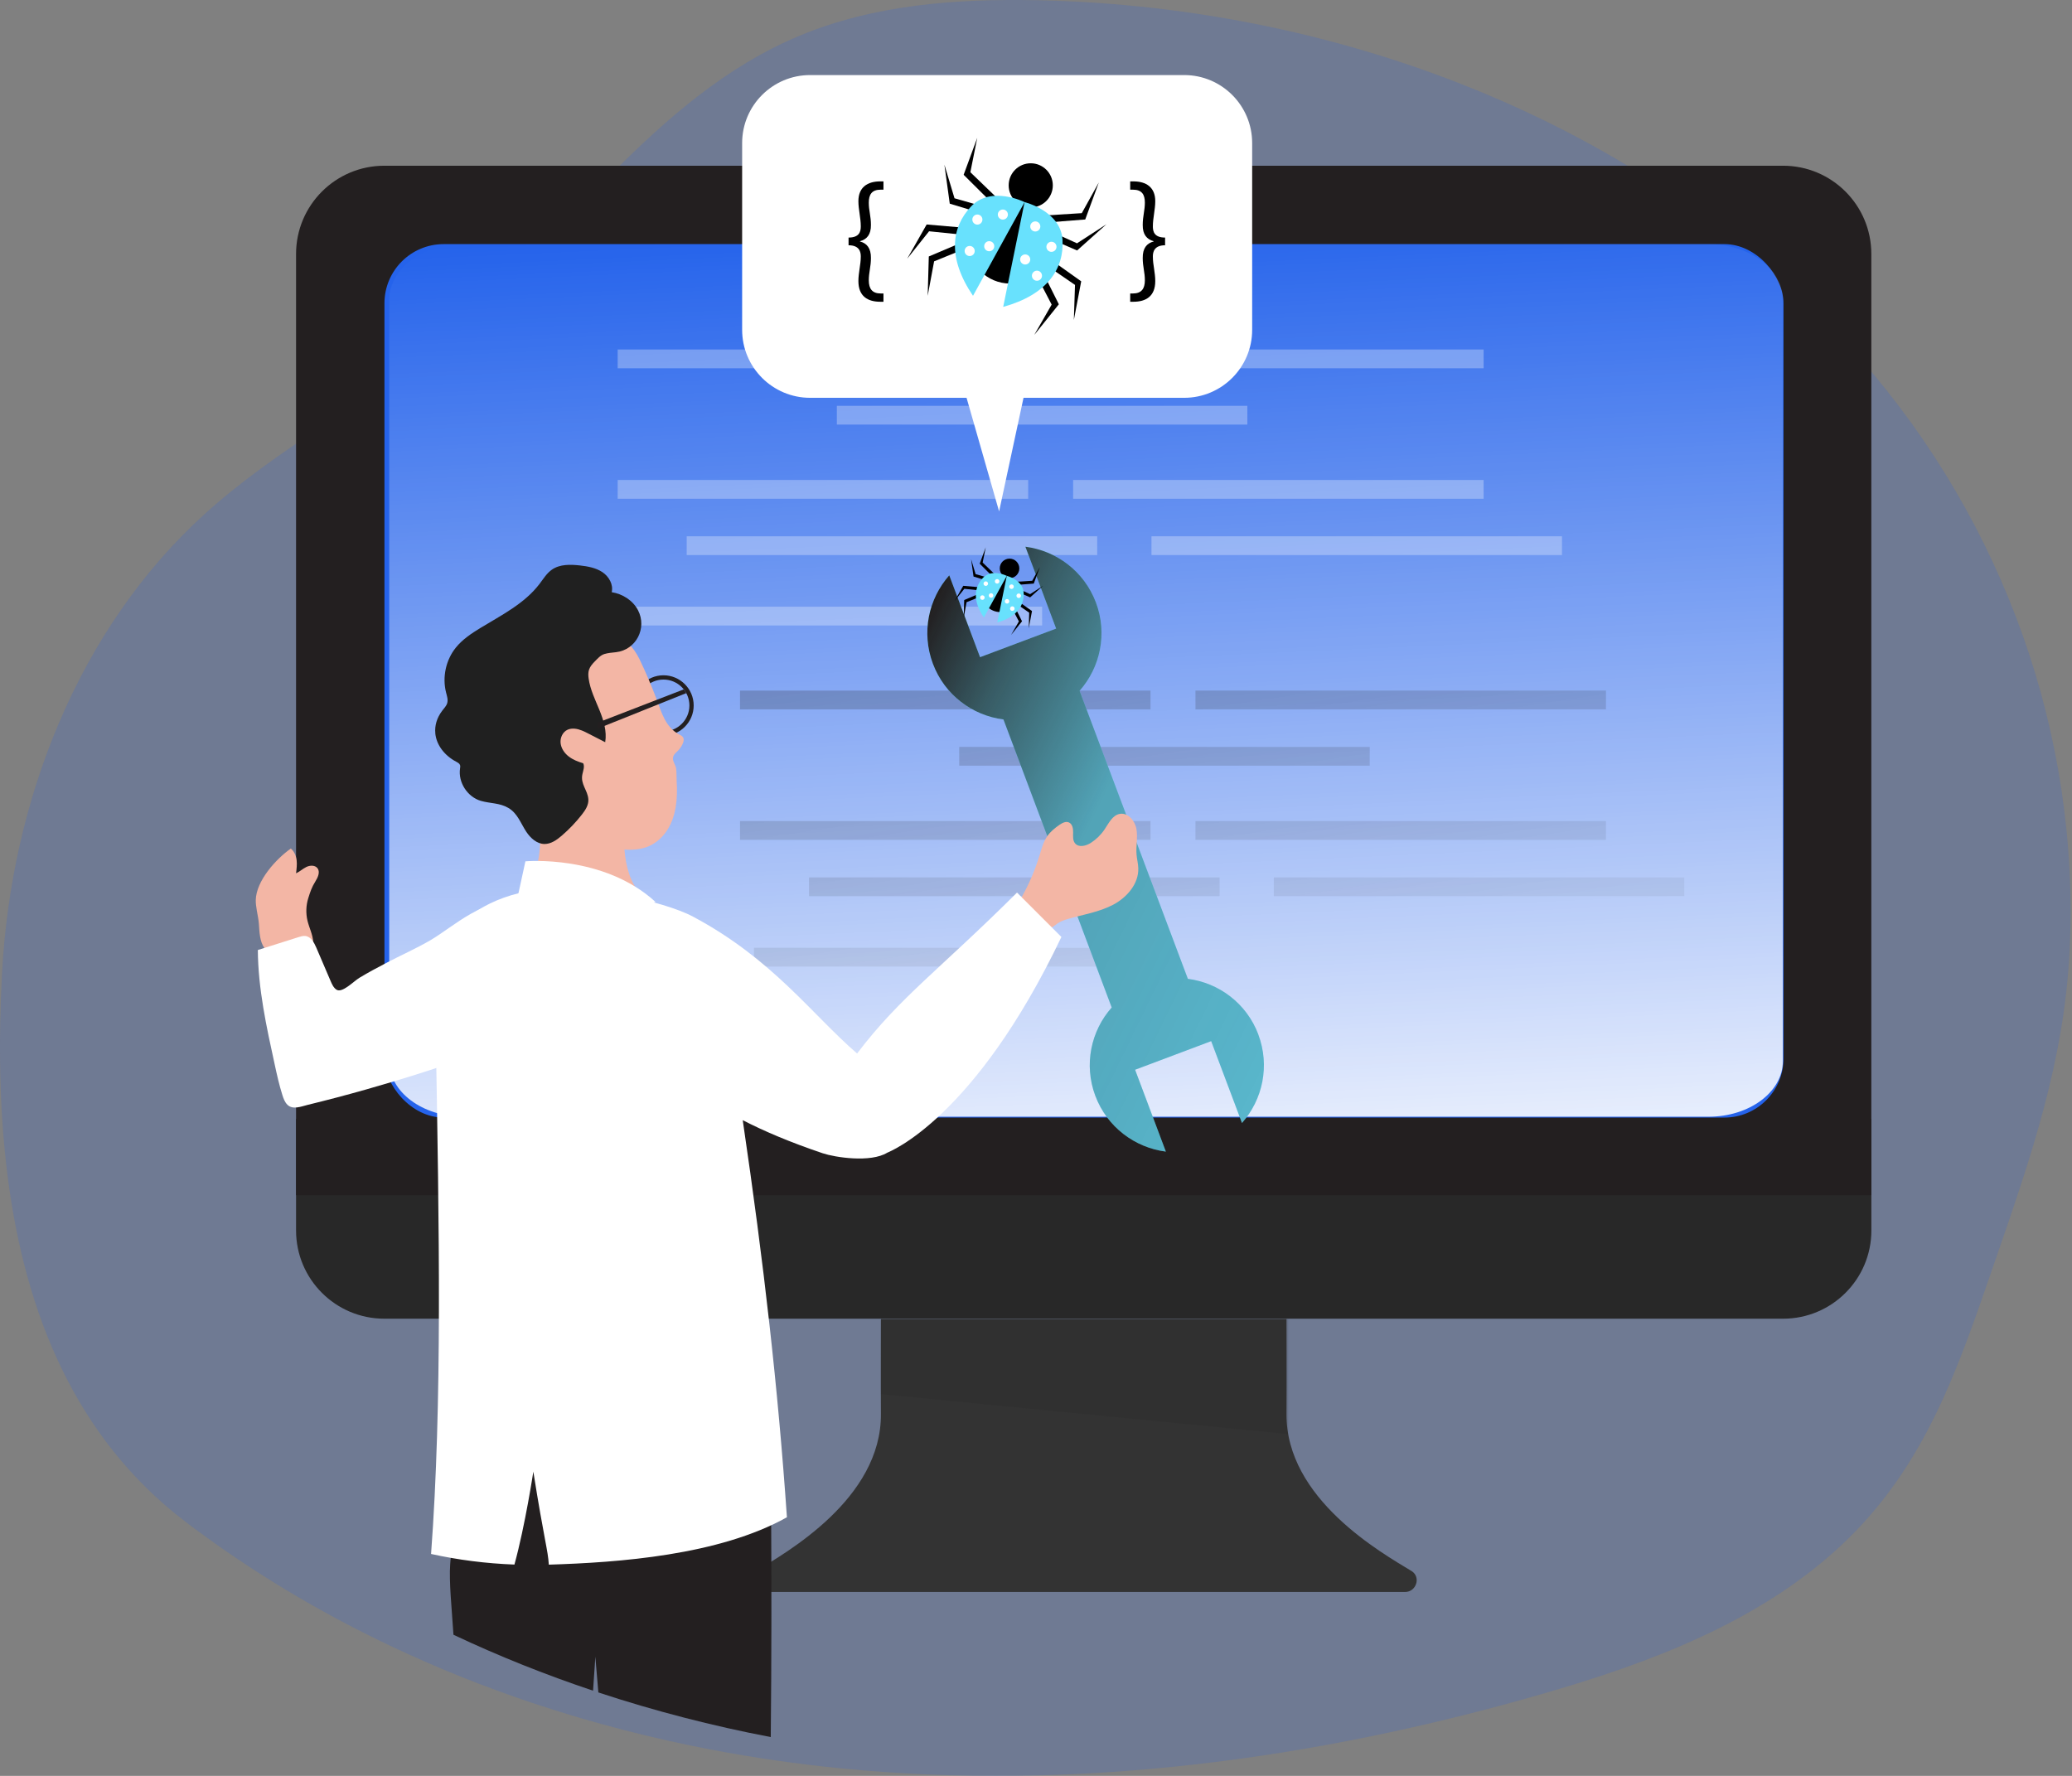 <svg width="175" height="150" viewBox="0 0 175 150" fill="none" xmlns="http://www.w3.org/2000/svg">
<rect x="0" y="0" width="175" height="150" fill="#808080" stroke="none"/>
<path opacity="0.18" d="M174.792 80.383C174.326 89.681 171.53 97.737 168.532 106.417C165.425 115.401 162.712 123.792 155.52 130.514C148.552 137.031 139.298 140.477 130.13 143.114C110.97 148.634 90.843 151.325 71.001 149.36C67.316 148.995 63.642 148.467 59.998 147.767C55.067 146.824 50.197 145.567 45.437 143.995C45.288 143.949 45.137 143.898 44.989 143.847C40.965 142.5 37.024 140.929 33.198 139.123C27.029 136.215 21.159 132.704 15.718 128.575C11.015 125.006 7.623 120.574 5.221 115.625C0.377 105.637 -0.432 93.543 0.175 82.161C0.948 67.694 6.565 53.14 17.301 43.405C23.384 37.889 30.836 34.096 37.197 28.898C47.546 20.441 55.175 8.192 67.504 3.03C73.807 0.39 80.797 -0.12 87.628 0.021C113.68 0.556 140.071 10.779 157.207 30.404C169.225 44.17 175.709 62.094 174.792 80.383Z" fill="#2563EB"/>
<path d="M25.005 94.511V103.928C25.005 108.046 28.343 111.384 32.461 111.384H150.6C154.718 111.384 158.056 108.046 158.056 103.928V94.511H25.005Z" fill="#282828"/>
<path d="M158.052 100.949V21.453C158.052 17.335 154.714 13.998 150.6 13.998H32.461C28.343 13.998 25.005 17.335 25.005 21.453V100.952H158.052V100.949Z" fill="#231F20"/>
<rect x="32.471" y="20.619" width="118.165" height="73.777" rx="5" fill="#2563EB"/>
<path d="M150.581 25.315V89.631C150.581 92.225 147.771 94.323 144.303 94.323H39.15C35.682 94.323 32.872 92.225 32.872 89.631V25.315C32.872 22.721 35.682 20.622 39.15 20.622H144.303C147.771 20.622 150.581 22.721 150.581 25.315Z" fill="url(#paint0_linear_95_38)"/>
<path d="M119.198 132.686C116.742 131.187 108.585 126.618 108.658 119.4C108.676 117.403 108.658 111.414 108.658 111.414H74.402C74.402 111.414 74.384 117.406 74.402 119.4C74.475 126.618 66.318 131.187 63.858 132.686C63.847 132.694 63.837 132.701 63.826 132.704C63.027 133.214 63.439 134.467 64.386 134.467H118.671C119.617 134.467 120.029 133.214 119.231 132.704C119.22 132.697 119.209 132.69 119.198 132.686Z" fill="#333333"/>
<path opacity="0.11" d="M74.402 111.414V117.76L108.802 121.134V111.414H74.402Z" fill="#231F20"/>
<path d="M97.171 58.331H62.501V59.917H97.171V58.331Z" fill="url(#paint1_linear_95_38)"/>
<path d="M135.639 58.331H100.968V59.917H135.639V58.331Z" fill="url(#paint2_linear_95_38)"/>
<path d="M115.685 63.089H81.015V64.674H115.685V63.089Z" fill="url(#paint3_linear_95_38)"/>
<path d="M97.171 69.352H62.501V70.938H97.171V69.352Z" fill="url(#paint4_linear_95_38)"/>
<path d="M135.639 69.352H100.968V70.938H135.639V69.352Z" fill="url(#paint5_linear_95_38)"/>
<path d="M98.35 80.055H63.679V81.641H98.35V80.055Z" fill="url(#paint6_linear_95_38)"/>
<path d="M103.003 74.11H68.332V75.695H103.003V74.11Z" fill="url(#paint7_linear_95_38)"/>
<path d="M142.256 74.11H107.586V75.695H142.256V74.11Z" fill="url(#paint8_linear_95_38)"/>
<g opacity="0.3">
<path d="M86.839 29.52H52.169V31.106H86.839V29.52Z" fill="white"/>
<path d="M125.306 29.52H90.636V31.106H125.306V29.52Z" fill="white"/>
<path d="M105.351 34.277H70.681V35.863H105.351V34.277Z" fill="white"/>
<path d="M86.839 40.541H52.169V42.127H86.839V40.541Z" fill="white"/>
<path d="M125.306 40.541H90.636V42.127H125.306V40.541Z" fill="white"/>
<path d="M88.017 51.244H53.347V52.83H88.017V51.244Z" fill="white"/>
<path d="M92.668 45.298H57.998V46.884H92.668V45.298Z" fill="white"/>
<path d="M131.924 45.298H97.253V46.884H131.924V45.298Z" fill="white"/>
</g>
<path d="M56.038 62.138C54.633 62.138 53.488 60.993 53.488 59.588C53.488 58.183 54.633 57.038 56.038 57.038C57.443 57.038 58.588 58.183 58.588 59.588C58.588 60.993 57.443 62.138 56.038 62.138ZM56.038 57.399C54.832 57.399 53.849 58.382 53.849 59.588C53.849 60.794 54.832 61.777 56.038 61.777C57.245 61.777 58.227 60.794 58.227 59.588C58.227 58.382 57.245 57.399 56.038 57.399Z" fill="#231F20"/>
<path d="M43.342 66.339C41.803 63.37 37.71 59.443 44.895 55.206C50.675 51.796 53.041 53.656 54.023 55.701C54.55 56.799 55.027 57.919 55.454 59.057C55.88 60.195 56.209 61.43 57.368 62.037C57.495 62.102 57.632 62.167 57.7 62.293C57.776 62.431 57.744 62.604 57.69 62.748C57.599 62.987 57.458 63.207 57.281 63.388C57.123 63.547 56.924 63.691 56.859 63.908C56.75 64.28 57.065 64.576 57.108 64.923C57.151 65.27 57.13 65.635 57.151 65.985C57.198 66.722 57.188 67.466 57.065 68.196C56.848 69.482 56.23 70.688 55.06 71.346C54.431 71.7 53.629 71.819 52.741 71.761C52.856 73.17 53.228 74.615 54.15 75.54C54.059 77.183 44.212 77.132 44.14 75.489C45.505 74.145 45.7 71.663 45.632 69.832C45.621 69.532 45.715 69.243 45.892 68.983C44.722 68.134 43.79 67.199 43.342 66.339Z" fill="#F3B6A5"/>
<path d="M106.28 87.38C105.287 84.743 102.943 83.013 100.327 82.677L91.181 58.349C92.926 56.376 93.554 53.526 92.561 50.889C91.567 48.249 89.219 46.515 86.604 46.179L89.201 53.093L82.775 55.509L80.174 48.595C78.426 50.571 77.801 53.421 78.794 56.066C79.788 58.706 82.136 60.437 84.751 60.769L93.894 85.097C92.145 87.07 91.52 89.92 92.51 92.56C93.504 95.201 95.852 96.935 98.467 97.271L95.87 90.357L102.296 87.94L104.897 94.854C106.645 92.878 107.27 90.028 106.277 87.384L106.28 87.38Z" fill="#68E1FD"/>
<path d="M106.28 87.38C105.287 84.743 102.943 83.013 100.327 82.677L91.181 58.349C92.926 56.376 93.554 53.526 92.561 50.889C91.567 48.249 89.219 46.515 86.604 46.179L89.201 53.093L82.775 55.509L80.174 48.595C78.426 50.571 77.801 53.421 78.794 56.066C79.788 58.706 82.136 60.437 84.751 60.769L93.894 85.097C92.145 87.07 91.52 89.92 92.51 92.56C93.504 95.201 95.852 96.935 98.467 97.271L95.87 90.357L102.296 87.94L104.897 94.854C106.645 92.878 107.27 90.028 106.277 87.384L106.28 87.38Z" fill="url(#paint9_linear_95_38)"/>
<path d="M36.767 61.936C36.706 61.311 36.879 60.646 37.359 60.018C37.511 59.815 37.703 59.631 37.771 59.389C37.858 59.096 37.75 58.786 37.674 58.49C37.345 57.193 37.656 55.748 38.497 54.704C39.057 54.007 39.816 53.505 40.578 53.039C42.362 51.955 44.302 50.983 45.566 49.322C45.892 48.895 46.173 48.422 46.614 48.115C47.286 47.646 48.175 47.671 48.987 47.761C49.645 47.837 50.324 47.956 50.877 48.325C51.429 48.693 51.819 49.372 51.664 50.019C52.585 50.163 53.456 50.716 53.886 51.543C54.673 53.053 53.723 54.892 52.032 55.087C51.718 55.123 51.346 55.148 51.046 55.242C50.714 55.347 50.483 55.618 50.237 55.867C50.035 56.073 49.836 56.297 49.746 56.575C49.67 56.813 49.681 57.07 49.717 57.316C49.847 58.244 50.27 59.096 50.624 59.963C50.978 60.83 51.27 61.766 51.115 62.691C50.649 62.452 50.179 62.21 49.713 61.972C49.345 61.78 48.962 61.589 48.547 61.549C48.341 61.531 48.124 61.549 47.936 61.636C47.524 61.824 47.3 62.315 47.347 62.763C47.394 63.211 47.672 63.615 48.03 63.894C48.388 64.172 48.818 64.338 49.255 64.468C49.395 64.75 49.255 65.082 49.19 65.389C49.005 66.242 49.641 66.736 49.692 67.517C49.724 67.993 49.439 68.43 49.143 68.806C48.637 69.456 48.063 70.052 47.438 70.591C47.022 70.948 46.535 71.291 45.986 71.288C45.343 71.281 44.804 70.789 44.45 70.255C43.97 69.525 43.706 68.687 42.926 68.236C42.189 67.806 41.402 67.874 40.607 67.643C39.473 67.311 38.681 66.075 38.855 64.909C38.869 64.815 38.887 64.713 38.855 64.623C38.808 64.486 38.663 64.41 38.537 64.341C37.54 63.818 36.857 62.922 36.763 61.932L36.767 61.936Z" fill="#202020"/>
<path d="M50.498 61.033L57.755 58.226L57.964 58.544L50.498 61.535V61.033Z" fill="#231F20"/>
<path d="M87.794 72.278C87.964 71.711 88.112 71.122 88.448 70.634C88.716 70.244 89.091 69.944 89.478 69.673C89.713 69.511 90.009 69.352 90.272 69.464C90.572 69.59 90.644 69.977 90.637 70.302C90.63 70.627 90.594 70.988 90.803 71.237C91.118 71.609 91.728 71.454 92.136 71.191C92.595 70.894 92.993 70.504 93.296 70.049C93.646 69.529 93.957 68.857 94.575 68.745C95.268 68.619 95.861 69.33 95.983 70.027C96.11 70.743 95.929 71.476 95.994 72.202C96.027 72.578 96.128 72.946 96.139 73.325C96.189 74.647 95.174 75.811 94.004 76.425C92.83 77.039 91.497 77.248 90.222 77.613C89.922 77.7 89.619 77.797 89.355 77.971C89.196 78.076 89.055 78.206 88.892 78.299C88.354 78.614 87.646 78.502 87.123 78.166C86.729 77.913 86.274 77.483 86.061 77.064C85.786 76.533 86.039 76.222 86.313 75.735C86.927 74.64 87.426 73.477 87.791 72.274L87.794 72.278Z" fill="#F3B6A5"/>
<path d="M21.689 76.891C21.639 76.591 21.595 76.299 21.603 76.02C21.639 74.391 23.322 72.542 24.561 71.675C24.854 71.91 25.005 72.282 25.052 72.65C25.099 73.019 25.049 73.394 24.998 73.766C25.312 73.629 25.562 73.383 25.869 73.232C26.176 73.08 26.598 73.062 26.808 73.326C27.064 73.647 26.848 74.113 26.631 74.46C26.335 74.93 26.201 75.334 26.038 75.858C25.843 76.475 25.822 77.147 25.973 77.779C26.122 78.383 26.421 78.95 26.454 79.571C26.494 80.398 26.046 81.164 25.558 81.832C25.536 81.861 22.549 80.373 22.332 80.073C21.928 79.513 21.913 78.704 21.866 78.04C21.841 77.671 21.754 77.274 21.686 76.887L21.689 76.891Z" fill="#F3B6A5"/>
<path d="M43.566 76.479C48.353 78.325 45.43 82.284 42.782 87.579C42.154 88.837 40.102 89.1 38.842 89.537C37.017 90.169 35.182 90.762 33.336 91.318C31.725 91.802 30.103 92.261 28.478 92.691C27.643 92.911 26.809 93.121 25.971 93.327C25.444 93.457 24.721 93.764 24.27 93.308C24.049 93.088 23.941 92.781 23.847 92.485C23.58 91.64 23.388 90.773 23.2 89.906C22.503 86.72 21.799 83.505 21.777 80.243C22.926 79.878 24.075 79.513 25.223 79.152C25.407 79.094 25.595 79.037 25.787 79.058C26.264 79.112 26.535 79.618 26.722 80.059C27.123 80.998 27.528 81.937 27.929 82.876C28.044 83.144 28.171 83.429 28.416 83.591C28.897 83.913 29.879 82.876 30.353 82.591C31.097 82.143 31.863 81.731 32.632 81.33C33.856 80.687 35.135 80.124 36.331 79.43C38.3 78.281 41.153 75.551 43.574 76.483L43.566 76.479Z" fill="white"/>
<path d="M65.098 146.723C60.167 145.78 55.298 144.523 50.537 142.952C50.378 141.081 50.281 139.928 50.281 139.928C50.281 139.928 50.216 141.012 50.089 142.804C46.065 141.456 42.124 139.885 38.299 138.079C38.161 135.915 37.912 133.56 38.024 132.112C38.039 131.931 38.053 131.75 38.068 131.577C38.53 125.891 39.213 123.088 39.346 122.582C39.361 122.528 39.368 122.499 39.368 122.499L43.417 122.441L65.08 122.127C65.08 122.127 65.113 124.753 65.134 128.832C65.16 133.484 65.167 140.03 65.098 146.723Z" fill="#231F20"/>
<path d="M43.566 76.479L44.375 72.751C44.375 72.751 50.978 72.155 55.367 76.186C55.367 76.186 47.929 78.361 43.562 76.479H43.566Z" fill="white"/>
<path d="M36.806 87.305C36.734 83.173 36.477 80.25 38.348 78.502C39.403 77.519 41.437 75.471 46.378 75.016C49.326 74.745 55.991 76.067 58.534 77.425C65.27 81.016 68.561 85.676 72.39 88.985C75.992 84.227 79.373 81.89 85.897 75.392L89.646 79.141C82.317 94.486 75.15 97.268 74.937 97.362C73.532 98.225 70.526 97.759 69.49 97.412C66.726 96.48 64.516 95.537 62.731 94.616C64.516 106.725 65.711 117.258 66.463 128.156C60.705 131.378 52.216 131.978 46.353 132.159C46.274 130.887 45.985 130.215 45.045 124.302C45.045 124.302 44.359 128.839 43.449 132.151C41.036 132.061 38.709 131.761 36.408 131.256C37.355 118.511 37.095 103.954 36.802 87.309L36.806 87.305Z" fill="white"/>
<path d="M84.086 48.571L82.995 47.516L83.255 46.226L82.746 47.613L83.75 48.614L84.086 48.571Z" fill="black"/>
<path d="M83.859 48.91L82.4 48.495L82.02 47.234L82.223 48.697L83.581 49.109L83.859 48.91Z" fill="black"/>
<path d="M83.04 50.294L81.635 50.865L81.397 52.161L81.436 50.68L82.744 50.128L83.04 50.294Z" fill="black"/>
<path d="M82.952 49.889L81.446 49.734L80.622 50.767L81.356 49.481L82.768 49.604L82.952 49.889Z" fill="black"/>
<path d="M85.669 49.148L87.182 49.054L87.822 47.902L87.312 49.293L85.896 49.401L85.669 49.148Z" fill="black"/>
<path d="M85.622 49.56L87.002 50.185L88.107 49.47L87.005 50.456L85.705 49.889L85.622 49.56Z" fill="black"/>
<path d="M85.353 51.143L86.054 52.486L85.396 53.632L86.321 52.476L85.689 51.208L85.353 51.143Z" fill="black"/>
<path d="M85.681 50.89L86.927 51.749L86.887 53.068L87.162 51.612L86.006 50.792L85.681 50.89Z" fill="black"/>
<path d="M85.265 48.838C85.722 48.838 86.092 48.468 86.092 48.011C86.092 47.554 85.722 47.184 85.265 47.184C84.808 47.184 84.438 47.554 84.438 48.011C84.438 48.468 84.808 48.838 85.265 48.838Z" fill="black"/>
<path d="M84.488 51.699C85.36 51.699 86.066 50.992 86.066 50.12C86.066 49.248 85.36 48.541 84.488 48.541C83.616 48.541 82.909 49.248 82.909 50.12C82.909 50.992 83.616 51.699 84.488 51.699Z" fill="black"/>
<path d="M83.098 52.157L85.034 48.639C85.034 48.639 83.781 48.011 83.029 48.798C82.278 49.585 82.133 50.738 83.098 52.157Z" fill="#68E1FD"/>
<path d="M84.231 52.573L85.033 48.639C85.033 48.639 86.395 48.972 86.457 50.059C86.518 51.146 85.882 52.118 84.228 52.573H84.231Z" fill="#68E1FD"/>
<path d="M84.217 49.296C84.323 49.296 84.409 49.211 84.409 49.105C84.409 48.999 84.323 48.913 84.217 48.913C84.112 48.913 84.026 48.999 84.026 49.105C84.026 49.211 84.112 49.296 84.217 49.296Z" fill="white"/>
<path d="M83.26 49.488C83.365 49.488 83.451 49.402 83.451 49.297C83.451 49.191 83.365 49.105 83.26 49.105C83.154 49.105 83.068 49.191 83.068 49.297C83.068 49.402 83.154 49.488 83.26 49.488Z" fill="white"/>
<path d="M83.704 50.489C83.81 50.489 83.895 50.403 83.895 50.297C83.895 50.191 83.81 50.106 83.704 50.106C83.598 50.106 83.513 50.191 83.513 50.297C83.513 50.403 83.598 50.489 83.704 50.489Z" fill="white"/>
<path d="M82.97 50.666C83.076 50.666 83.162 50.58 83.162 50.474C83.162 50.368 83.076 50.283 82.97 50.283C82.864 50.283 82.779 50.368 82.779 50.474C82.779 50.58 82.864 50.666 82.97 50.666Z" fill="white"/>
<path d="M85.434 49.745C85.54 49.745 85.626 49.659 85.626 49.553C85.626 49.448 85.54 49.362 85.434 49.362C85.328 49.362 85.243 49.448 85.243 49.553C85.243 49.659 85.328 49.745 85.434 49.745Z" fill="white"/>
<path d="M86.041 50.511C86.147 50.511 86.233 50.425 86.233 50.319C86.233 50.213 86.147 50.128 86.041 50.128C85.936 50.128 85.85 50.213 85.85 50.319C85.85 50.425 85.936 50.511 86.041 50.511Z" fill="white"/>
<path d="M85.055 50.983C85.161 50.983 85.246 50.898 85.246 50.792C85.246 50.686 85.161 50.6 85.055 50.6C84.949 50.6 84.864 50.686 84.864 50.792C84.864 50.898 84.949 50.983 85.055 50.983Z" fill="white"/>
<path d="M85.499 51.597C85.605 51.597 85.691 51.512 85.691 51.406C85.691 51.3 85.605 51.215 85.499 51.215C85.394 51.215 85.308 51.3 85.308 51.406C85.308 51.512 85.394 51.597 85.499 51.597Z" fill="white"/>
<path d="M100.014 6.34H68.425C65.253 6.34 62.681 8.911 62.681 12.083V27.858C62.681 31.029 65.253 33.601 68.425 33.601H81.635L84.384 43.196L86.446 33.601H100.014C103.186 33.601 105.757 31.029 105.757 27.858V12.083C105.757 8.911 103.186 6.34 100.014 6.34Z" fill="white"/>
<path d="M84.409 16.913L81.956 14.547L82.538 11.639L81.389 14.764L83.65 17.011L84.409 16.913Z" fill="black"/>
<path d="M83.893 17.682L80.617 16.747L79.764 13.908L80.216 17.202L83.268 18.127L83.893 17.682Z" fill="black"/>
<path d="M82.051 20.789L78.894 22.075L78.352 24.986L78.446 21.663L81.383 20.417L82.051 20.789Z" fill="black"/>
<path d="M81.856 19.882L78.468 19.535L76.622 21.851L78.265 18.961L81.441 19.235L81.856 19.882Z" fill="black"/>
<path d="M87.964 18.217L91.366 18.004L92.804 15.414L91.659 18.538L88.48 18.788L87.964 18.217Z" fill="black"/>
<path d="M87.86 19.142L90.963 20.551L93.451 18.94L90.97 21.157L88.047 19.886L87.86 19.142Z" fill="black"/>
<path d="M87.248 22.7L88.823 25.727L87.349 28.295L89.43 25.702L88.003 22.852L87.248 22.7Z" fill="black"/>
<path d="M87.984 22.136L90.794 24.065L90.697 27.027L91.318 23.762L88.717 21.912L87.984 22.136Z" fill="black"/>
<path d="M87.056 17.52C88.085 17.52 88.92 16.685 88.92 15.656C88.92 14.626 88.085 13.792 87.056 13.792C86.026 13.792 85.192 14.626 85.192 15.656C85.192 16.685 86.026 17.52 87.056 17.52Z" fill="black"/>
<path d="M85.313 23.95C87.272 23.95 88.86 22.361 88.86 20.402C88.86 18.443 87.272 16.855 85.313 16.855C83.354 16.855 81.766 18.443 81.766 20.402C81.766 22.361 83.354 23.95 85.313 23.95Z" fill="black"/>
<path d="M82.181 24.982L86.537 17.072C86.537 17.072 83.719 15.656 82.025 17.429C80.335 19.203 80.013 21.793 82.177 24.982H82.181Z" fill="#68E1FD"/>
<path d="M84.729 25.922L86.535 17.072C86.535 17.072 89.599 17.819 89.74 20.265C89.88 22.71 88.446 24.892 84.729 25.922Z" fill="#68E1FD"/>
<path d="M84.701 18.549C84.936 18.549 85.127 18.358 85.127 18.123C85.127 17.888 84.936 17.697 84.701 17.697C84.466 17.697 84.275 17.888 84.275 18.123C84.275 18.358 84.466 18.549 84.701 18.549Z" fill="white"/>
<path d="M82.549 18.972C82.784 18.972 82.975 18.781 82.975 18.546C82.975 18.31 82.784 18.119 82.549 18.119C82.313 18.119 82.123 18.31 82.123 18.546C82.123 18.781 82.313 18.972 82.549 18.972Z" fill="white"/>
<path d="M83.549 21.222C83.785 21.222 83.976 21.032 83.976 20.796C83.976 20.561 83.785 20.37 83.549 20.37C83.314 20.37 83.123 20.561 83.123 20.796C83.123 21.032 83.314 21.222 83.549 21.222Z" fill="white"/>
<path d="M81.899 21.627C82.134 21.627 82.325 21.436 82.325 21.201C82.325 20.965 82.134 20.774 81.899 20.774C81.663 20.774 81.472 20.965 81.472 21.201C81.472 21.436 81.663 21.627 81.899 21.627Z" fill="white"/>
<path d="M87.44 19.554C87.676 19.554 87.866 19.363 87.866 19.127C87.866 18.892 87.676 18.701 87.44 18.701C87.205 18.701 87.014 18.892 87.014 19.127C87.014 19.363 87.205 19.554 87.44 19.554Z" fill="white"/>
<path d="M88.806 21.273C89.041 21.273 89.232 21.082 89.232 20.846C89.232 20.611 89.041 20.42 88.806 20.42C88.57 20.42 88.379 20.611 88.379 20.846C88.379 21.082 88.57 21.273 88.806 21.273Z" fill="white"/>
<path d="M86.588 22.342C86.824 22.342 87.015 22.151 87.015 21.916C87.015 21.681 86.824 21.49 86.588 21.49C86.353 21.49 86.162 21.681 86.162 21.916C86.162 22.151 86.353 22.342 86.588 22.342Z" fill="white"/>
<path d="M87.581 23.715C87.816 23.715 88.007 23.524 88.007 23.289C88.007 23.053 87.816 22.862 87.581 22.862C87.345 22.862 87.154 23.053 87.154 23.289C87.154 23.524 87.345 23.715 87.581 23.715Z" fill="white"/>
<path d="M71.669 20.066C72.576 20.066 72.702 19.568 72.702 19.124C72.702 18.766 72.652 18.408 72.601 18.051C72.551 17.693 72.5 17.35 72.5 16.992C72.5 15.818 73.266 15.32 74.35 15.32H74.617V16.021H74.386C73.631 16.021 73.378 16.429 73.378 17.119C73.378 17.411 73.414 17.718 73.468 18.026C73.519 18.343 73.558 18.65 73.558 18.994C73.569 19.81 73.215 20.218 72.637 20.373V20.399C73.212 20.54 73.569 20.973 73.558 21.79C73.558 22.133 73.519 22.454 73.468 22.758C73.418 23.076 73.378 23.372 73.378 23.679C73.378 24.394 73.67 24.788 74.386 24.788H74.617V25.488H74.35C73.291 25.488 72.5 25.03 72.5 23.74C72.5 23.397 72.551 23.039 72.601 22.693C72.652 22.349 72.702 22.003 72.702 21.659C72.702 21.262 72.576 20.717 71.669 20.717V20.066Z" fill="black"/>
<path d="M98.403 20.717C97.497 20.717 97.37 21.266 97.37 21.659C97.37 22.053 97.421 22.349 97.472 22.693C97.522 23.036 97.573 23.393 97.573 23.74C97.573 25.03 96.781 25.488 95.723 25.488H95.456V24.788H95.687C96.402 24.788 96.695 24.39 96.695 23.679C96.695 23.372 96.659 23.079 96.605 22.758C96.554 22.451 96.514 22.133 96.514 21.79C96.503 20.973 96.857 20.54 97.435 20.399V20.373C96.861 20.218 96.503 19.81 96.514 18.994C96.514 18.65 96.554 18.343 96.605 18.026C96.655 17.718 96.695 17.411 96.695 17.119C96.695 16.429 96.442 16.021 95.687 16.021H95.456V15.32H95.723C96.807 15.32 97.573 15.818 97.573 16.992C97.573 17.35 97.522 17.693 97.472 18.051C97.421 18.408 97.37 18.766 97.37 19.124C97.37 19.572 97.497 20.066 98.403 20.066V20.717Z" fill="black"/>
<defs>
<linearGradient id="paint0_linear_95_38" x1="93.916" y1="106.24" x2="89.982" y2="18.538" gradientUnits="userSpaceOnUse">
<stop stop-color="white"/>
<stop offset="1" stop-color="white" stop-opacity="0"/>
</linearGradient>
<linearGradient id="paint1_linear_95_38" x1="69.025" y1="-11.627" x2="96.846" y2="170.431" gradientUnits="userSpaceOnUse">
<stop stop-color="#221F20"/>
<stop offset="0.2" stop-color="#221F20" stop-opacity="0.69"/>
<stop offset="0.23" stop-color="#221F20" stop-opacity="0.6"/>
<stop offset="0.35" stop-color="#221F20" stop-opacity="0.25"/>
<stop offset="0.52" stop-color="#221F20" stop-opacity="0.06"/>
<stop offset="1" stop-color="#221F20" stop-opacity="0"/>
</linearGradient>
<linearGradient id="paint2_linear_95_38" x1="106.614" y1="-17.371" x2="134.436" y2="164.687" gradientUnits="userSpaceOnUse">
<stop stop-color="#221F20"/>
<stop offset="0.2" stop-color="#221F20" stop-opacity="0.69"/>
<stop offset="0.23" stop-color="#221F20" stop-opacity="0.6"/>
<stop offset="0.35" stop-color="#221F20" stop-opacity="0.25"/>
<stop offset="0.52" stop-color="#221F20" stop-opacity="0.06"/>
<stop offset="1" stop-color="#221F20" stop-opacity="0"/>
</linearGradient>
<linearGradient id="paint3_linear_95_38" x1="86.404" y1="-14.283" x2="114.226" y2="167.776" gradientUnits="userSpaceOnUse">
<stop stop-color="#221F20"/>
<stop offset="0.2" stop-color="#221F20" stop-opacity="0.69"/>
<stop offset="0.23" stop-color="#221F20" stop-opacity="0.6"/>
<stop offset="0.35" stop-color="#221F20" stop-opacity="0.25"/>
<stop offset="0.52" stop-color="#221F20" stop-opacity="0.06"/>
<stop offset="1" stop-color="#221F20" stop-opacity="0"/>
</linearGradient>
<linearGradient id="paint4_linear_95_38" x1="67.377" y1="-11.375" x2="95.199" y2="170.684" gradientUnits="userSpaceOnUse">
<stop stop-color="#221F20"/>
<stop offset="0.2" stop-color="#221F20" stop-opacity="0.69"/>
<stop offset="0.23" stop-color="#221F20" stop-opacity="0.6"/>
<stop offset="0.35" stop-color="#221F20" stop-opacity="0.25"/>
<stop offset="0.52" stop-color="#221F20" stop-opacity="0.06"/>
<stop offset="1" stop-color="#221F20" stop-opacity="0"/>
</linearGradient>
<linearGradient id="paint5_linear_95_38" x1="104.967" y1="-17.122" x2="132.792" y2="164.936" gradientUnits="userSpaceOnUse">
<stop stop-color="#221F20"/>
<stop offset="0.2" stop-color="#221F20" stop-opacity="0.69"/>
<stop offset="0.23" stop-color="#221F20" stop-opacity="0.6"/>
<stop offset="0.35" stop-color="#221F20" stop-opacity="0.25"/>
<stop offset="0.52" stop-color="#221F20" stop-opacity="0.06"/>
<stop offset="1" stop-color="#221F20" stop-opacity="0"/>
</linearGradient>
<linearGradient id="paint6_linear_95_38" x1="66.93" y1="-11.306" x2="94.755" y2="170.749" gradientUnits="userSpaceOnUse">
<stop stop-color="#221F20"/>
<stop offset="0.2" stop-color="#221F20" stop-opacity="0.69"/>
<stop offset="0.23" stop-color="#221F20" stop-opacity="0.6"/>
<stop offset="0.35" stop-color="#221F20" stop-opacity="0.25"/>
<stop offset="0.52" stop-color="#221F20" stop-opacity="0.06"/>
<stop offset="1" stop-color="#221F20" stop-opacity="0"/>
</linearGradient>
<linearGradient id="paint7_linear_95_38" x1="72.367" y1="-12.137" x2="100.189" y2="169.922" gradientUnits="userSpaceOnUse">
<stop stop-color="#221F20"/>
<stop offset="0.2" stop-color="#221F20" stop-opacity="0.69"/>
<stop offset="0.23" stop-color="#221F20" stop-opacity="0.6"/>
<stop offset="0.35" stop-color="#221F20" stop-opacity="0.25"/>
<stop offset="0.52" stop-color="#221F20" stop-opacity="0.06"/>
<stop offset="1" stop-color="#221F20" stop-opacity="0"/>
</linearGradient>
<linearGradient id="paint8_linear_95_38" x1="110.725" y1="-18" x2="138.547" y2="164.059" gradientUnits="userSpaceOnUse">
<stop stop-color="#221F20"/>
<stop offset="0.2" stop-color="#221F20" stop-opacity="0.69"/>
<stop offset="0.23" stop-color="#221F20" stop-opacity="0.6"/>
<stop offset="0.35" stop-color="#221F20" stop-opacity="0.25"/>
<stop offset="0.52" stop-color="#221F20" stop-opacity="0.06"/>
<stop offset="1" stop-color="#221F20" stop-opacity="0"/>
</linearGradient>
<linearGradient id="paint9_linear_95_38" x1="73.282" y1="62.362" x2="158.767" y2="103.896" gradientUnits="userSpaceOnUse">
<stop stop-color="#221F20"/>
<stop offset="0.08" stop-color="#221F20" stop-opacity="0.69"/>
<stop offset="0.21" stop-color="#221F20" stop-opacity="0.32"/>
<stop offset="1" stop-color="#221F20" stop-opacity="0"/>
</linearGradient>
</defs>
</svg>
